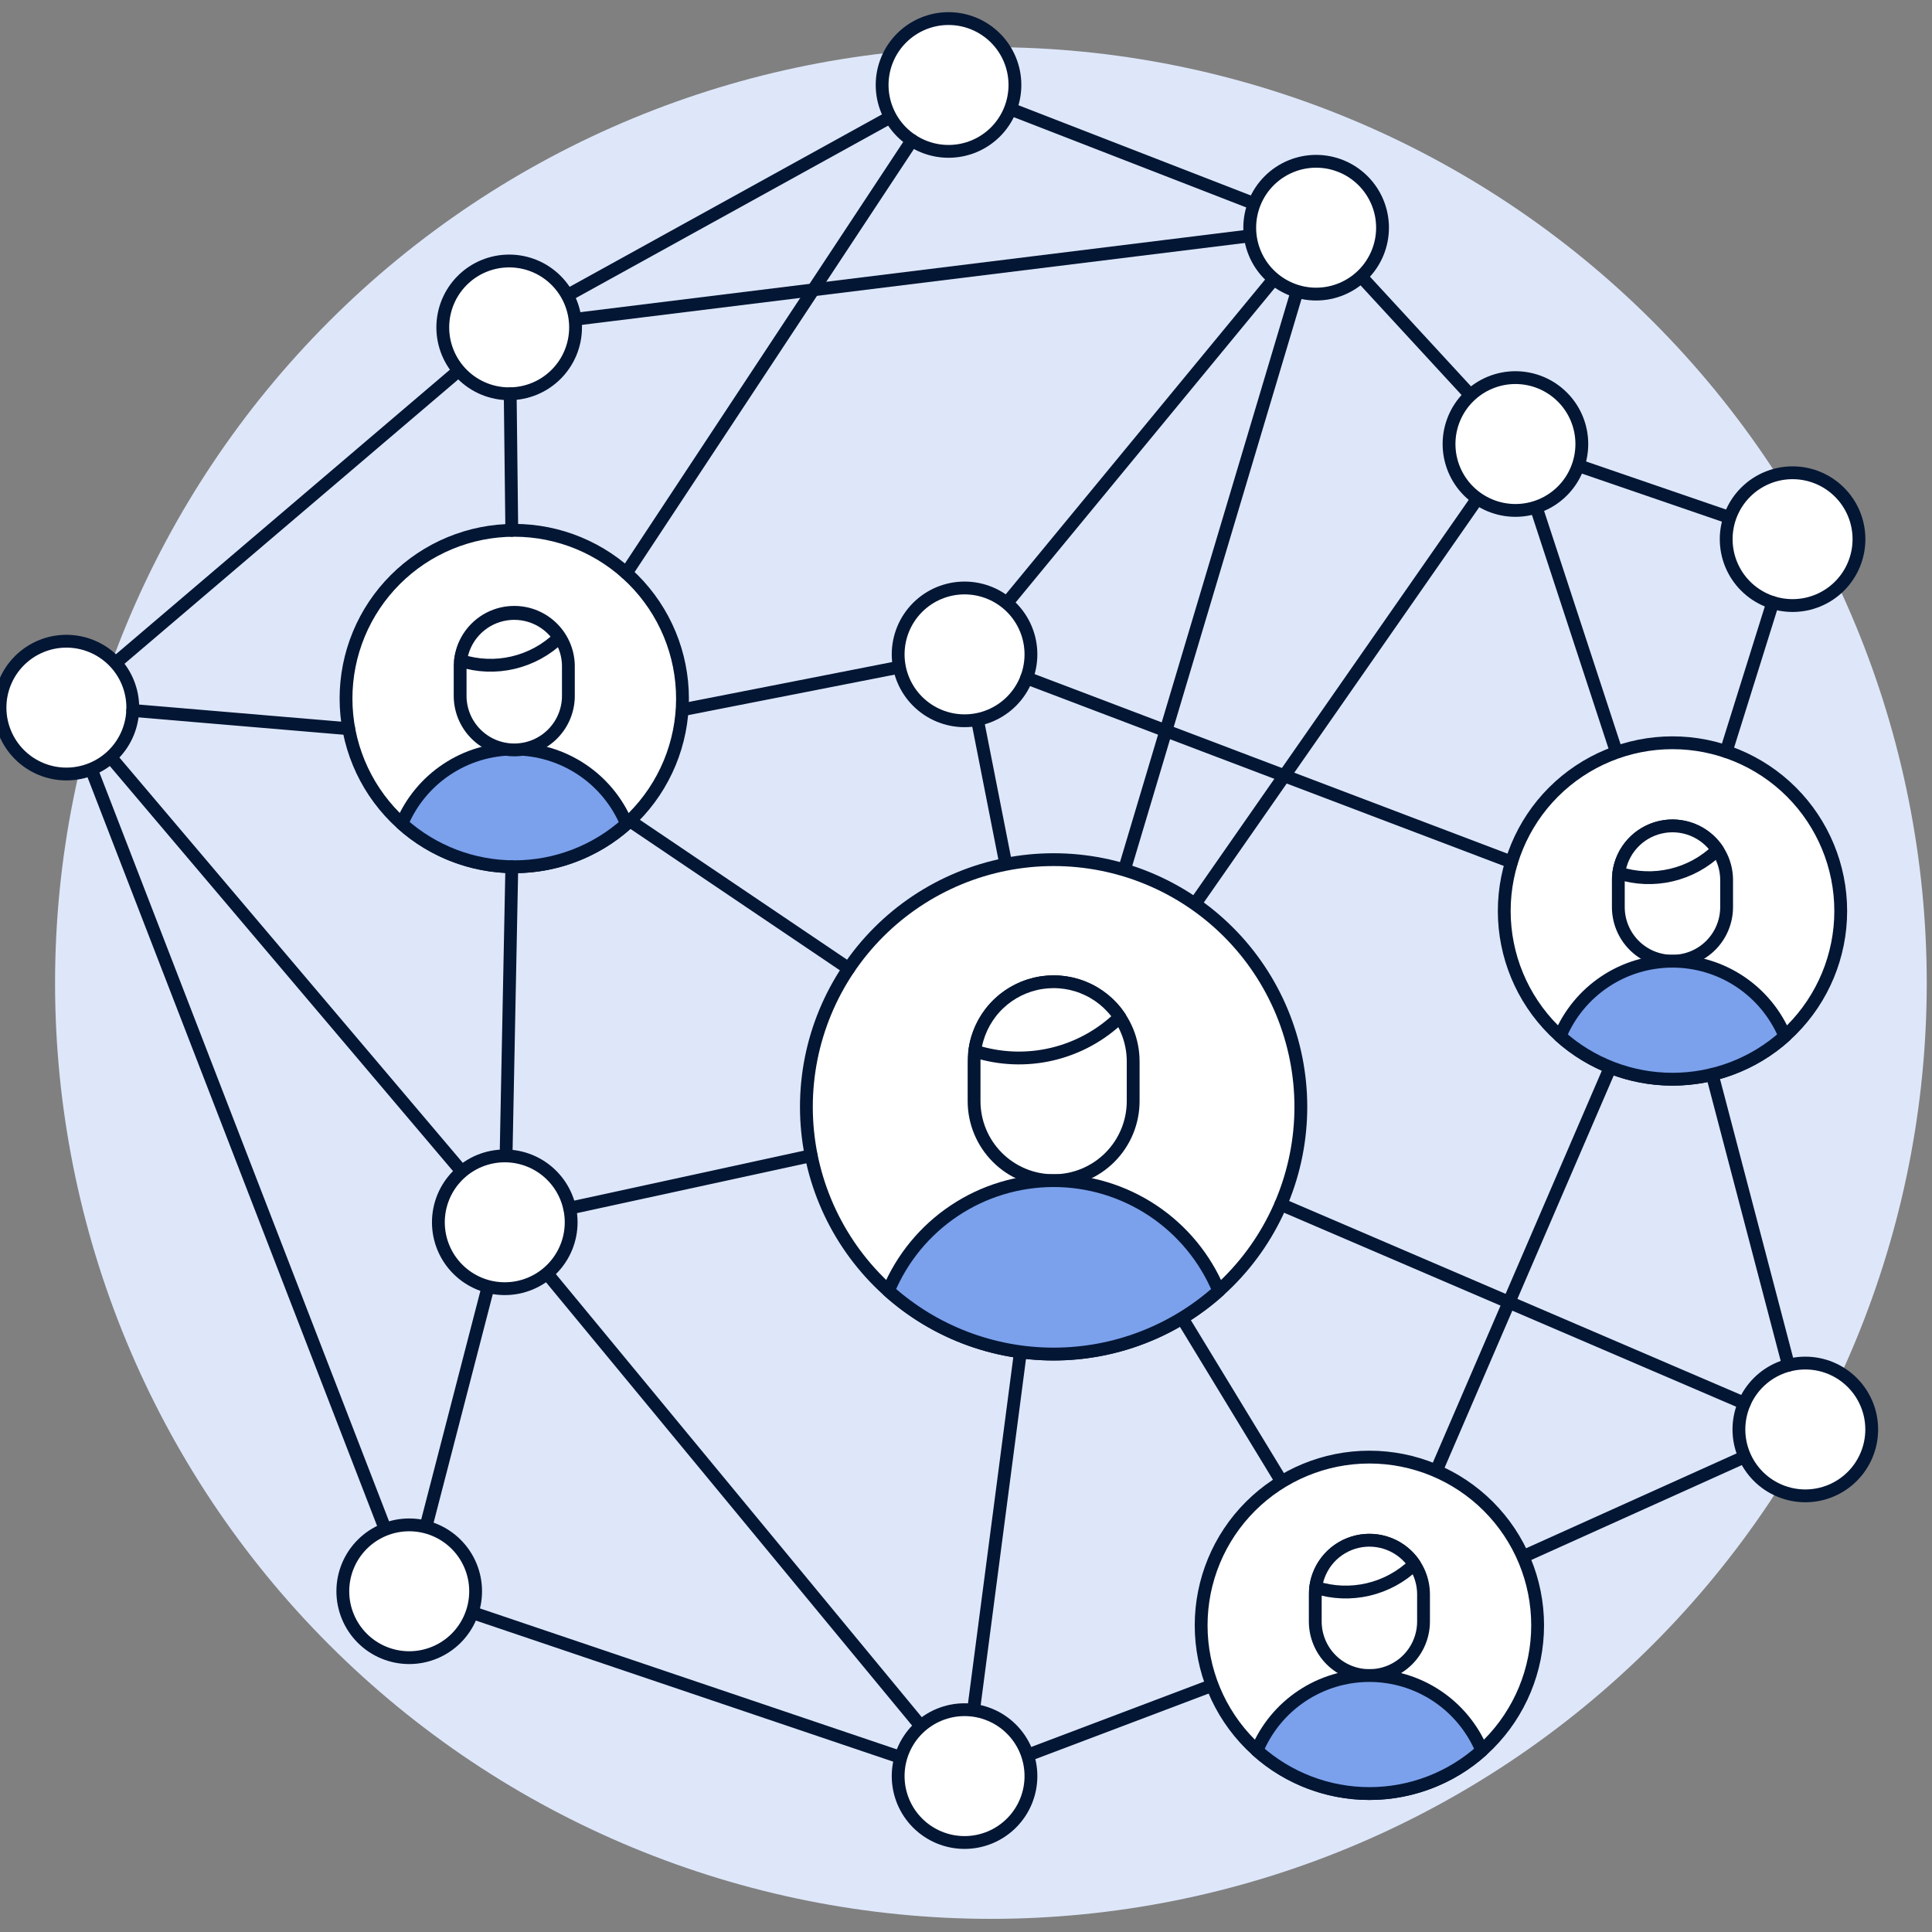 <?xml version="1.0" encoding="UTF-8"?>
<svg xmlns="http://www.w3.org/2000/svg" width="104" height="104" viewBox="0 0 104 104" fill="none">
  <rect x="0" y="0" width="104" height="104" fill="#808080" stroke="none"/>
  <g clip-path="url(#clip0_120_8312)">
    <path d="M2.964 52.916C2.964 66.276 8.271 79.09 17.719 88.537C27.166 97.985 39.98 103.292 53.341 103.292C66.701 103.292 79.515 97.985 88.962 88.537C98.41 79.09 103.717 66.276 103.717 52.916C103.717 39.555 98.41 26.741 88.962 17.294C79.515 7.847 66.701 2.539 53.341 2.539C39.98 2.539 27.166 7.847 17.719 17.294C8.271 26.741 2.964 39.555 2.964 52.916Z" fill="#DEE7FA"></path>
    <path d="M73.715 87.523L51.922 95.766L27.172 65.796M73.715 87.523L90.029 49.692L81.576 23.901M73.715 87.523L97.18 76.948M73.715 87.523L56.715 59.583M3.574 37.943L22.029 85.658L27.172 65.796M3.574 37.943L27.423 17.623M3.574 37.943L27.172 65.796M27.423 17.623L51.059 4.574L70.847 12.257M27.423 17.623L70.847 12.257M70.847 12.257L81.576 23.901M70.847 12.257L56.715 59.583M70.847 12.257L51.922 35.225M81.576 23.901L96.495 29.023M27.682 39.982L51.922 35.225M51.922 35.225L56.715 59.583" stroke="#031634" stroke-width="0.69" stroke-linecap="round" stroke-linejoin="round"></path>
    <path d="M56.684 59.379L51.922 95.766L22.028 85.658" stroke="#031634" stroke-width="0.69" stroke-linecap="round" stroke-linejoin="round"></path>
    <path d="M48.348 35.225C48.348 36.173 48.724 37.082 49.395 37.752C50.065 38.422 50.974 38.799 51.922 38.799C52.87 38.799 53.779 38.422 54.449 37.752C55.12 37.082 55.496 36.173 55.496 35.225C55.496 34.277 55.12 33.368 54.449 32.697C53.779 32.027 52.87 31.651 51.922 31.651C50.974 31.651 50.065 32.027 49.395 32.697C48.724 33.368 48.348 34.277 48.348 35.225Z" fill="white" stroke="#031634" stroke-width="0.69" stroke-linecap="round" stroke-linejoin="round"></path>
    <path d="M56.716 59.583L81.577 23.901L56.716 59.583Z" fill="white"></path>
    <path d="M56.716 59.583L81.577 23.901" stroke="#031634" stroke-width="0.69" stroke-linecap="round" stroke-linejoin="round"></path>
    <path d="M78.002 23.901C78.002 24.849 78.379 25.758 79.049 26.429C79.719 27.099 80.628 27.476 81.576 27.476C82.524 27.476 83.433 27.099 84.103 26.429C84.774 25.758 85.15 24.849 85.15 23.901C85.15 22.953 84.774 22.044 84.103 21.374C83.433 20.704 82.524 20.327 81.576 20.327C80.628 20.327 79.719 20.704 79.049 21.374C78.379 22.044 78.002 22.953 78.002 23.901Z" fill="white" stroke="#031634" stroke-width="0.69" stroke-linecap="round" stroke-linejoin="round"></path>
    <path d="M92.921 29.023C92.921 29.971 93.297 30.88 93.968 31.551C94.638 32.221 95.547 32.597 96.495 32.597C97.443 32.597 98.352 32.221 99.022 31.551C99.693 30.88 100.069 29.971 100.069 29.023C100.069 28.075 99.693 27.166 99.022 26.496C98.352 25.826 97.443 25.449 96.495 25.449C95.547 25.449 94.638 25.826 93.968 26.496C93.297 27.166 92.921 28.075 92.921 29.023Z" fill="white" stroke="#031634" stroke-width="0.69" stroke-linecap="round" stroke-linejoin="round"></path>
    <path d="M93.606 76.948C93.606 77.896 93.983 78.805 94.653 79.475C95.324 80.146 96.233 80.522 97.181 80.522C98.129 80.522 99.038 80.146 99.708 79.475C100.378 78.805 100.755 77.896 100.755 76.948C100.755 76 100.378 75.091 99.708 74.421C99.038 73.75 98.129 73.374 97.181 73.374C96.233 73.374 95.324 73.75 94.653 74.421C93.983 75.091 93.606 76 93.606 76.948Z" fill="white" stroke="#031634" stroke-width="0.69" stroke-linecap="round" stroke-linejoin="round"></path>
    <path d="M67.273 12.257C67.273 13.205 67.65 14.114 68.32 14.784C68.991 15.454 69.9 15.831 70.848 15.831C71.796 15.831 72.705 15.454 73.375 14.784C74.045 14.114 74.422 13.205 74.422 12.257C74.422 11.309 74.045 10.4 73.375 9.729C72.705 9.059 71.796 8.682 70.848 8.682C69.9 8.682 68.991 9.059 68.32 9.729C67.65 10.4 67.273 11.309 67.273 12.257Z" fill="white" stroke="#031634" stroke-width="0.69" stroke-linecap="round" stroke-linejoin="round"></path>
    <path d="M23.835 17.623C23.835 18.571 24.212 19.48 24.882 20.15C25.552 20.821 26.461 21.197 27.409 21.197C28.357 21.197 29.266 20.821 29.936 20.15C30.607 19.48 30.983 18.571 30.983 17.623C30.983 16.675 30.607 15.766 29.936 15.096C29.266 14.425 28.357 14.049 27.409 14.049C26.461 14.049 25.552 14.425 24.882 15.096C24.212 15.766 23.835 16.675 23.835 17.623Z" fill="white" stroke="#031634" stroke-width="0.69" stroke-linecap="round" stroke-linejoin="round"></path>
    <path d="M0 38.091C0 39.039 0.377 39.948 1.047 40.619C1.717 41.289 2.626 41.665 3.574 41.665C4.522 41.665 5.431 41.289 6.102 40.619C6.772 39.948 7.148 39.039 7.148 38.091C7.148 37.143 6.772 36.234 6.102 35.564C5.431 34.894 4.522 34.517 3.574 34.517C2.626 34.517 1.717 34.894 1.047 35.564C0.377 36.234 0 37.143 0 38.091Z" fill="white" stroke="#031634" stroke-width="0.69" stroke-linecap="round" stroke-linejoin="round"></path>
    <path d="M47.485 4.574C47.485 5.522 47.862 6.431 48.532 7.102C49.203 7.772 50.112 8.148 51.06 8.148C52.008 8.148 52.917 7.772 53.587 7.102C54.257 6.431 54.634 5.522 54.634 4.574C54.634 3.626 54.257 2.717 53.587 2.047C52.917 1.377 52.008 1 51.06 1C50.112 1 49.203 1.377 48.532 2.047C47.862 2.717 47.485 3.626 47.485 4.574Z" fill="white" stroke="#031634" stroke-width="0.69" stroke-linecap="round" stroke-linejoin="round"></path>
    <path d="M48.348 95.608C48.348 96.555 48.724 97.465 49.395 98.135C50.065 98.805 50.974 99.182 51.922 99.182C52.87 99.182 53.779 98.805 54.449 98.135C55.12 97.465 55.496 96.555 55.496 95.608C55.496 94.66 55.12 93.75 54.449 93.08C53.779 92.41 52.87 92.033 51.922 92.033C50.974 92.033 50.065 92.41 49.395 93.08C48.724 93.75 48.348 94.66 48.348 95.608Z" fill="white" stroke="#031634" stroke-width="0.69" stroke-linecap="round" stroke-linejoin="round"></path>
    <path d="M18.454 85.658C18.454 86.606 18.831 87.515 19.501 88.186C20.171 88.856 21.08 89.232 22.028 89.232C22.976 89.232 23.885 88.856 24.556 88.186C25.226 87.515 25.603 86.606 25.603 85.658C25.603 84.71 25.226 83.801 24.556 83.131C23.885 82.46 22.976 82.084 22.028 82.084C21.08 82.084 20.171 82.46 19.501 83.131C18.831 83.801 18.454 84.71 18.454 85.658Z" fill="white" stroke="#031634" stroke-width="0.69" stroke-linecap="round" stroke-linejoin="round"></path>
    <path d="M23.598 65.796C23.598 66.744 23.974 67.653 24.645 68.323C25.315 68.993 26.224 69.37 27.172 69.37C28.12 69.37 29.029 68.993 29.699 68.323C30.369 67.653 30.746 66.744 30.746 65.796C30.746 64.848 30.369 63.939 29.699 63.269C29.029 62.598 28.12 62.222 27.172 62.222C26.224 62.222 25.315 62.598 24.645 63.269C23.974 63.939 23.598 64.848 23.598 65.796Z" fill="white" stroke="#031634" stroke-width="0.69" stroke-linecap="round" stroke-linejoin="round"></path>
    <path d="M18.626 37.604C18.626 38.793 18.86 39.971 19.315 41.069C19.77 42.168 20.438 43.167 21.279 44.008C22.119 44.849 23.118 45.516 24.217 45.971C25.316 46.426 26.493 46.66 27.682 46.66C28.872 46.66 30.049 46.426 31.148 45.971C32.247 45.516 33.245 44.849 34.086 44.008C34.927 43.167 35.594 42.168 36.05 41.069C36.505 39.971 36.739 38.793 36.739 37.604C36.739 36.414 36.505 35.237 36.05 34.138C35.594 33.039 34.927 32.041 34.086 31.2C33.245 30.359 32.247 29.692 31.148 29.237C30.049 28.782 28.872 28.547 27.682 28.547C26.493 28.547 25.316 28.782 24.217 29.237C23.118 29.692 22.119 30.359 21.279 31.2C20.438 32.041 19.77 33.039 19.315 34.138C18.86 35.237 18.626 36.414 18.626 37.604Z" fill="white" stroke="#031634" stroke-width="0.69" stroke-linecap="round" stroke-linejoin="round"></path>
    <path d="M33.737 44.338C32.075 45.831 29.919 46.657 27.685 46.657C25.451 46.657 23.295 45.831 21.633 44.338C22.133 43.147 22.973 42.131 24.049 41.416C25.124 40.701 26.387 40.32 27.678 40.32C28.969 40.32 30.232 40.701 31.307 41.416C32.383 42.131 33.223 43.147 33.723 44.338" fill="#7BA1EC"></path>
    <path d="M33.737 44.338C32.075 45.831 29.919 46.657 27.685 46.657C25.451 46.657 23.295 45.831 21.633 44.338C22.133 43.147 22.973 42.131 24.049 41.416C25.124 40.701 26.387 40.32 27.678 40.32C28.969 40.32 30.232 40.701 31.307 41.416C32.383 42.131 33.223 43.147 33.723 44.338" stroke="#031634" stroke-width="0.69" stroke-linecap="round" stroke-linejoin="round"></path>
    <path d="M43.408 59.583C43.408 61.331 43.752 63.061 44.421 64.676C45.09 66.291 46.07 67.758 47.306 68.993C48.542 70.229 50.009 71.21 51.624 71.878C53.238 72.547 54.969 72.891 56.717 72.891C58.464 72.891 60.195 72.547 61.809 71.878C63.424 71.21 64.891 70.229 66.127 68.993C67.363 67.758 68.343 66.291 69.012 64.676C69.68 63.061 70.025 61.331 70.025 59.583C70.025 57.836 69.68 56.105 69.012 54.49C68.343 52.876 67.363 51.409 66.127 50.173C64.891 48.937 63.424 47.957 61.809 47.288C60.195 46.619 58.464 46.275 56.717 46.275C54.969 46.275 53.238 46.619 51.624 47.288C50.009 47.957 48.542 48.937 47.306 50.173C46.07 51.409 45.09 52.876 44.421 54.49C43.752 56.105 43.408 57.836 43.408 59.583Z" fill="white" stroke="#031634" stroke-width="0.69" stroke-linecap="round" stroke-linejoin="round"></path>
    <path d="M52.435 59.275C52.435 60.41 52.886 61.499 53.689 62.302C54.492 63.105 55.581 63.557 56.717 63.557C57.852 63.557 58.941 63.105 59.744 62.302C60.547 61.499 60.999 60.41 60.999 59.275V57.133C60.999 55.998 60.547 54.909 59.744 54.106C58.941 53.303 57.852 52.852 56.717 52.852C55.581 52.852 54.492 53.303 53.689 54.106C52.886 54.909 52.435 55.998 52.435 57.133V59.275Z" fill="white" stroke="#031634" stroke-width="0.69" stroke-linecap="round" stroke-linejoin="round"></path>
    <path d="M65.612 69.481C63.17 71.675 60.002 72.889 56.718 72.889C53.435 72.889 50.267 71.675 47.824 69.481C48.555 67.727 49.789 66.228 51.37 65.173C52.95 64.118 54.808 63.555 56.708 63.553C58.609 63.551 60.467 64.112 62.05 65.164C63.632 66.216 64.868 67.713 65.602 69.466" fill="#7BA1EC"></path>
    <path d="M65.612 69.481C63.17 71.675 60.002 72.889 56.718 72.889C53.435 72.889 50.267 71.675 47.824 69.481C48.555 67.727 49.789 66.228 51.37 65.173C52.95 64.118 54.808 63.555 56.708 63.553C58.609 63.551 60.467 64.112 62.05 65.164C63.632 66.216 64.868 67.713 65.602 69.466" stroke="#031634" stroke-width="0.69" stroke-linecap="round" stroke-linejoin="round"></path>
    <path d="M52.47 56.581C52.581 55.716 52.954 54.906 53.538 54.258C54.123 53.611 54.891 53.158 55.74 52.959C56.589 52.76 57.478 52.825 58.289 53.145C59.1 53.465 59.794 54.026 60.278 54.751C59.264 55.734 58.002 56.424 56.627 56.746C55.252 57.069 53.815 57.011 52.47 56.581Z" fill="white" stroke="#031634" stroke-width="0.69" stroke-linecap="round" stroke-linejoin="round"></path>
    <path d="M80.974 49.039C80.974 51.441 81.928 53.745 83.626 55.443C85.325 57.142 87.628 58.096 90.03 58.096C92.432 58.096 94.736 57.142 96.434 55.443C98.132 53.745 99.087 51.441 99.087 49.039C99.087 46.637 98.132 44.334 96.434 42.635C94.736 40.937 92.432 39.983 90.03 39.983C87.628 39.983 85.325 40.937 83.626 42.635C81.928 44.334 80.974 46.637 80.974 49.039Z" fill="white" stroke="#031634" stroke-width="0.69" stroke-linecap="round" stroke-linejoin="round"></path>
    <path d="M87.115 48.829C87.115 49.212 87.191 49.591 87.337 49.944C87.484 50.298 87.698 50.619 87.969 50.89C88.239 51.16 88.561 51.375 88.914 51.522C89.268 51.668 89.647 51.743 90.029 51.743C90.412 51.743 90.791 51.668 91.145 51.522C91.498 51.375 91.82 51.16 92.09 50.89C92.361 50.619 92.576 50.298 92.722 49.944C92.868 49.591 92.944 49.212 92.944 48.829V47.372C92.944 46.989 92.868 46.61 92.722 46.257C92.576 45.903 92.361 45.582 92.09 45.311C91.82 45.041 91.498 44.826 91.145 44.679C90.791 44.533 90.412 44.458 90.029 44.458C89.647 44.458 89.268 44.533 88.914 44.679C88.561 44.826 88.239 45.041 87.969 45.311C87.698 45.582 87.484 45.903 87.337 46.257C87.191 46.61 87.115 46.989 87.115 47.372V48.829Z" fill="white" stroke="#031634" stroke-width="0.69" stroke-linecap="round" stroke-linejoin="round"></path>
    <path d="M96.083 55.775C94.421 57.268 92.265 58.094 90.03 58.094C87.796 58.094 85.64 57.268 83.978 55.775C84.475 54.581 85.315 53.561 86.391 52.843C87.466 52.126 88.731 51.742 90.024 51.741C91.317 51.74 92.582 52.121 93.659 52.837C94.736 53.553 95.577 54.572 96.077 55.764" fill="#7BA1EC"></path>
    <path d="M96.083 55.775C94.421 57.268 92.265 58.094 90.03 58.094C87.796 58.094 85.64 57.268 83.978 55.775C84.475 54.581 85.315 53.561 86.391 52.843C87.466 52.126 88.731 51.742 90.024 51.741C91.317 51.74 92.582 52.121 93.659 52.837C94.736 53.553 95.577 54.572 96.077 55.764" stroke="#031634" stroke-width="0.69" stroke-linecap="round" stroke-linejoin="round"></path>
    <path d="M87.14 46.995C87.216 46.408 87.47 45.857 87.868 45.418C88.265 44.978 88.787 44.67 89.364 44.535C89.941 44.399 90.546 44.443 91.097 44.66C91.649 44.877 92.121 45.257 92.451 45.75C91.761 46.418 90.903 46.887 89.967 47.106C89.032 47.326 88.055 47.287 87.14 46.995Z" fill="white" stroke="#031634" stroke-width="0.69" stroke-linecap="round" stroke-linejoin="round"></path>
    <path d="M64.658 87.492C64.658 89.894 65.612 92.197 67.311 93.896C69.009 95.594 71.313 96.548 73.715 96.548C76.117 96.548 78.42 95.594 80.119 93.896C81.817 92.197 82.771 89.894 82.771 87.492C82.771 85.09 81.817 82.787 80.119 81.088C78.42 79.39 76.117 78.436 73.715 78.436C71.313 78.436 69.009 79.39 67.311 81.088C65.612 82.787 64.658 85.09 64.658 87.492Z" fill="white" stroke="#031634" stroke-width="0.69" stroke-linecap="round" stroke-linejoin="round"></path>
    <path d="M70.801 87.284C70.801 88.057 71.108 88.798 71.654 89.345C72.201 89.891 72.942 90.198 73.715 90.198C74.488 90.198 75.229 89.891 75.776 89.345C76.322 88.798 76.629 88.057 76.629 87.284V85.826C76.629 85.053 76.322 84.311 75.776 83.765C75.229 83.218 74.488 82.911 73.715 82.911C72.942 82.911 72.201 83.218 71.654 83.765C71.108 84.311 70.801 85.053 70.801 85.826V87.284Z" fill="white" stroke="#031634" stroke-width="0.69" stroke-linecap="round" stroke-linejoin="round"></path>
    <path d="M79.769 94.228C78.106 95.721 75.95 96.547 73.716 96.547C71.481 96.547 69.326 95.721 67.663 94.228C68.161 93.035 69 92.015 70.076 91.297C71.152 90.579 72.416 90.195 73.709 90.194C75.002 90.193 76.267 90.574 77.344 91.29C78.421 92.006 79.263 93.024 79.762 94.217" fill="#7BA1EC"></path>
    <path d="M79.769 94.228C78.106 95.721 75.95 96.547 73.716 96.547C71.481 96.547 69.326 95.721 67.663 94.228C68.161 93.035 69 92.015 70.076 91.297C71.152 90.579 72.416 90.195 73.709 90.194C75.002 90.193 76.267 90.574 77.344 91.29C78.421 92.006 79.263 93.024 79.762 94.217" stroke="#031634" stroke-width="0.69" stroke-linecap="round" stroke-linejoin="round"></path>
    <path d="M70.824 85.449C70.901 84.861 71.155 84.311 71.552 83.871C71.95 83.432 72.472 83.124 73.049 82.988C73.626 82.853 74.23 82.897 74.782 83.114C75.333 83.331 75.805 83.711 76.135 84.204C75.445 84.872 74.587 85.341 73.652 85.56C72.717 85.78 71.739 85.741 70.824 85.449Z" fill="white" stroke="#031634" stroke-width="0.69" stroke-linecap="round" stroke-linejoin="round"></path>
    <path d="M55.263 36.493L81.362 46.402M96.273 73.49L92.168 57.841M43.666 62.209L30.665 65.036M95.428 32.435L92.92 40.453M33.906 44.183L45.685 52.136M27.55 28.547L27.464 21.196M33.713 30.847L49.089 7.557M18.77 39.228L7.145 38.244M27.551 46.659L27.242 62.223M93.896 75.537L68.949 64.832" stroke="#031634" stroke-width="0.69" stroke-linecap="round" stroke-linejoin="round"></path>
    <path d="M24.769 37.394C24.761 37.781 24.831 38.167 24.973 38.527C25.116 38.888 25.329 39.216 25.601 39.493C25.872 39.77 26.196 39.99 26.554 40.141C26.911 40.291 27.295 40.368 27.683 40.368C28.071 40.368 28.455 40.291 28.812 40.141C29.17 39.99 29.494 39.77 29.765 39.493C30.036 39.216 30.25 38.888 30.392 38.527C30.535 38.167 30.605 37.781 30.596 37.394V35.936C30.605 35.549 30.535 35.163 30.392 34.803C30.25 34.442 30.036 34.114 29.765 33.837C29.494 33.56 29.17 33.34 28.812 33.189C28.455 33.039 28.071 32.962 27.683 32.962C27.295 32.962 26.911 33.039 26.554 33.189C26.196 33.34 25.872 33.56 25.601 33.837C25.329 34.114 25.116 34.442 24.973 34.803C24.831 35.163 24.761 35.549 24.769 35.936V37.394Z" fill="white" stroke="#031634" stroke-width="0.69" stroke-linecap="round" stroke-linejoin="round"></path>
    <path d="M24.793 35.56C24.869 34.972 25.123 34.422 25.52 33.982C25.918 33.542 26.439 33.234 27.017 33.098C27.593 32.963 28.198 33.007 28.75 33.224C29.301 33.441 29.773 33.822 30.103 34.314C29.413 34.983 28.555 35.452 27.62 35.671C26.685 35.891 25.708 35.852 24.793 35.56Z" fill="white" stroke="#031634" stroke-width="0.69" stroke-linecap="round" stroke-linejoin="round"></path>
  </g>
  <defs>
    <clipPath id="clip0_120_8312">
      <rect width="104" height="104" fill="white"></rect>
    </clipPath>
  </defs>
</svg>
